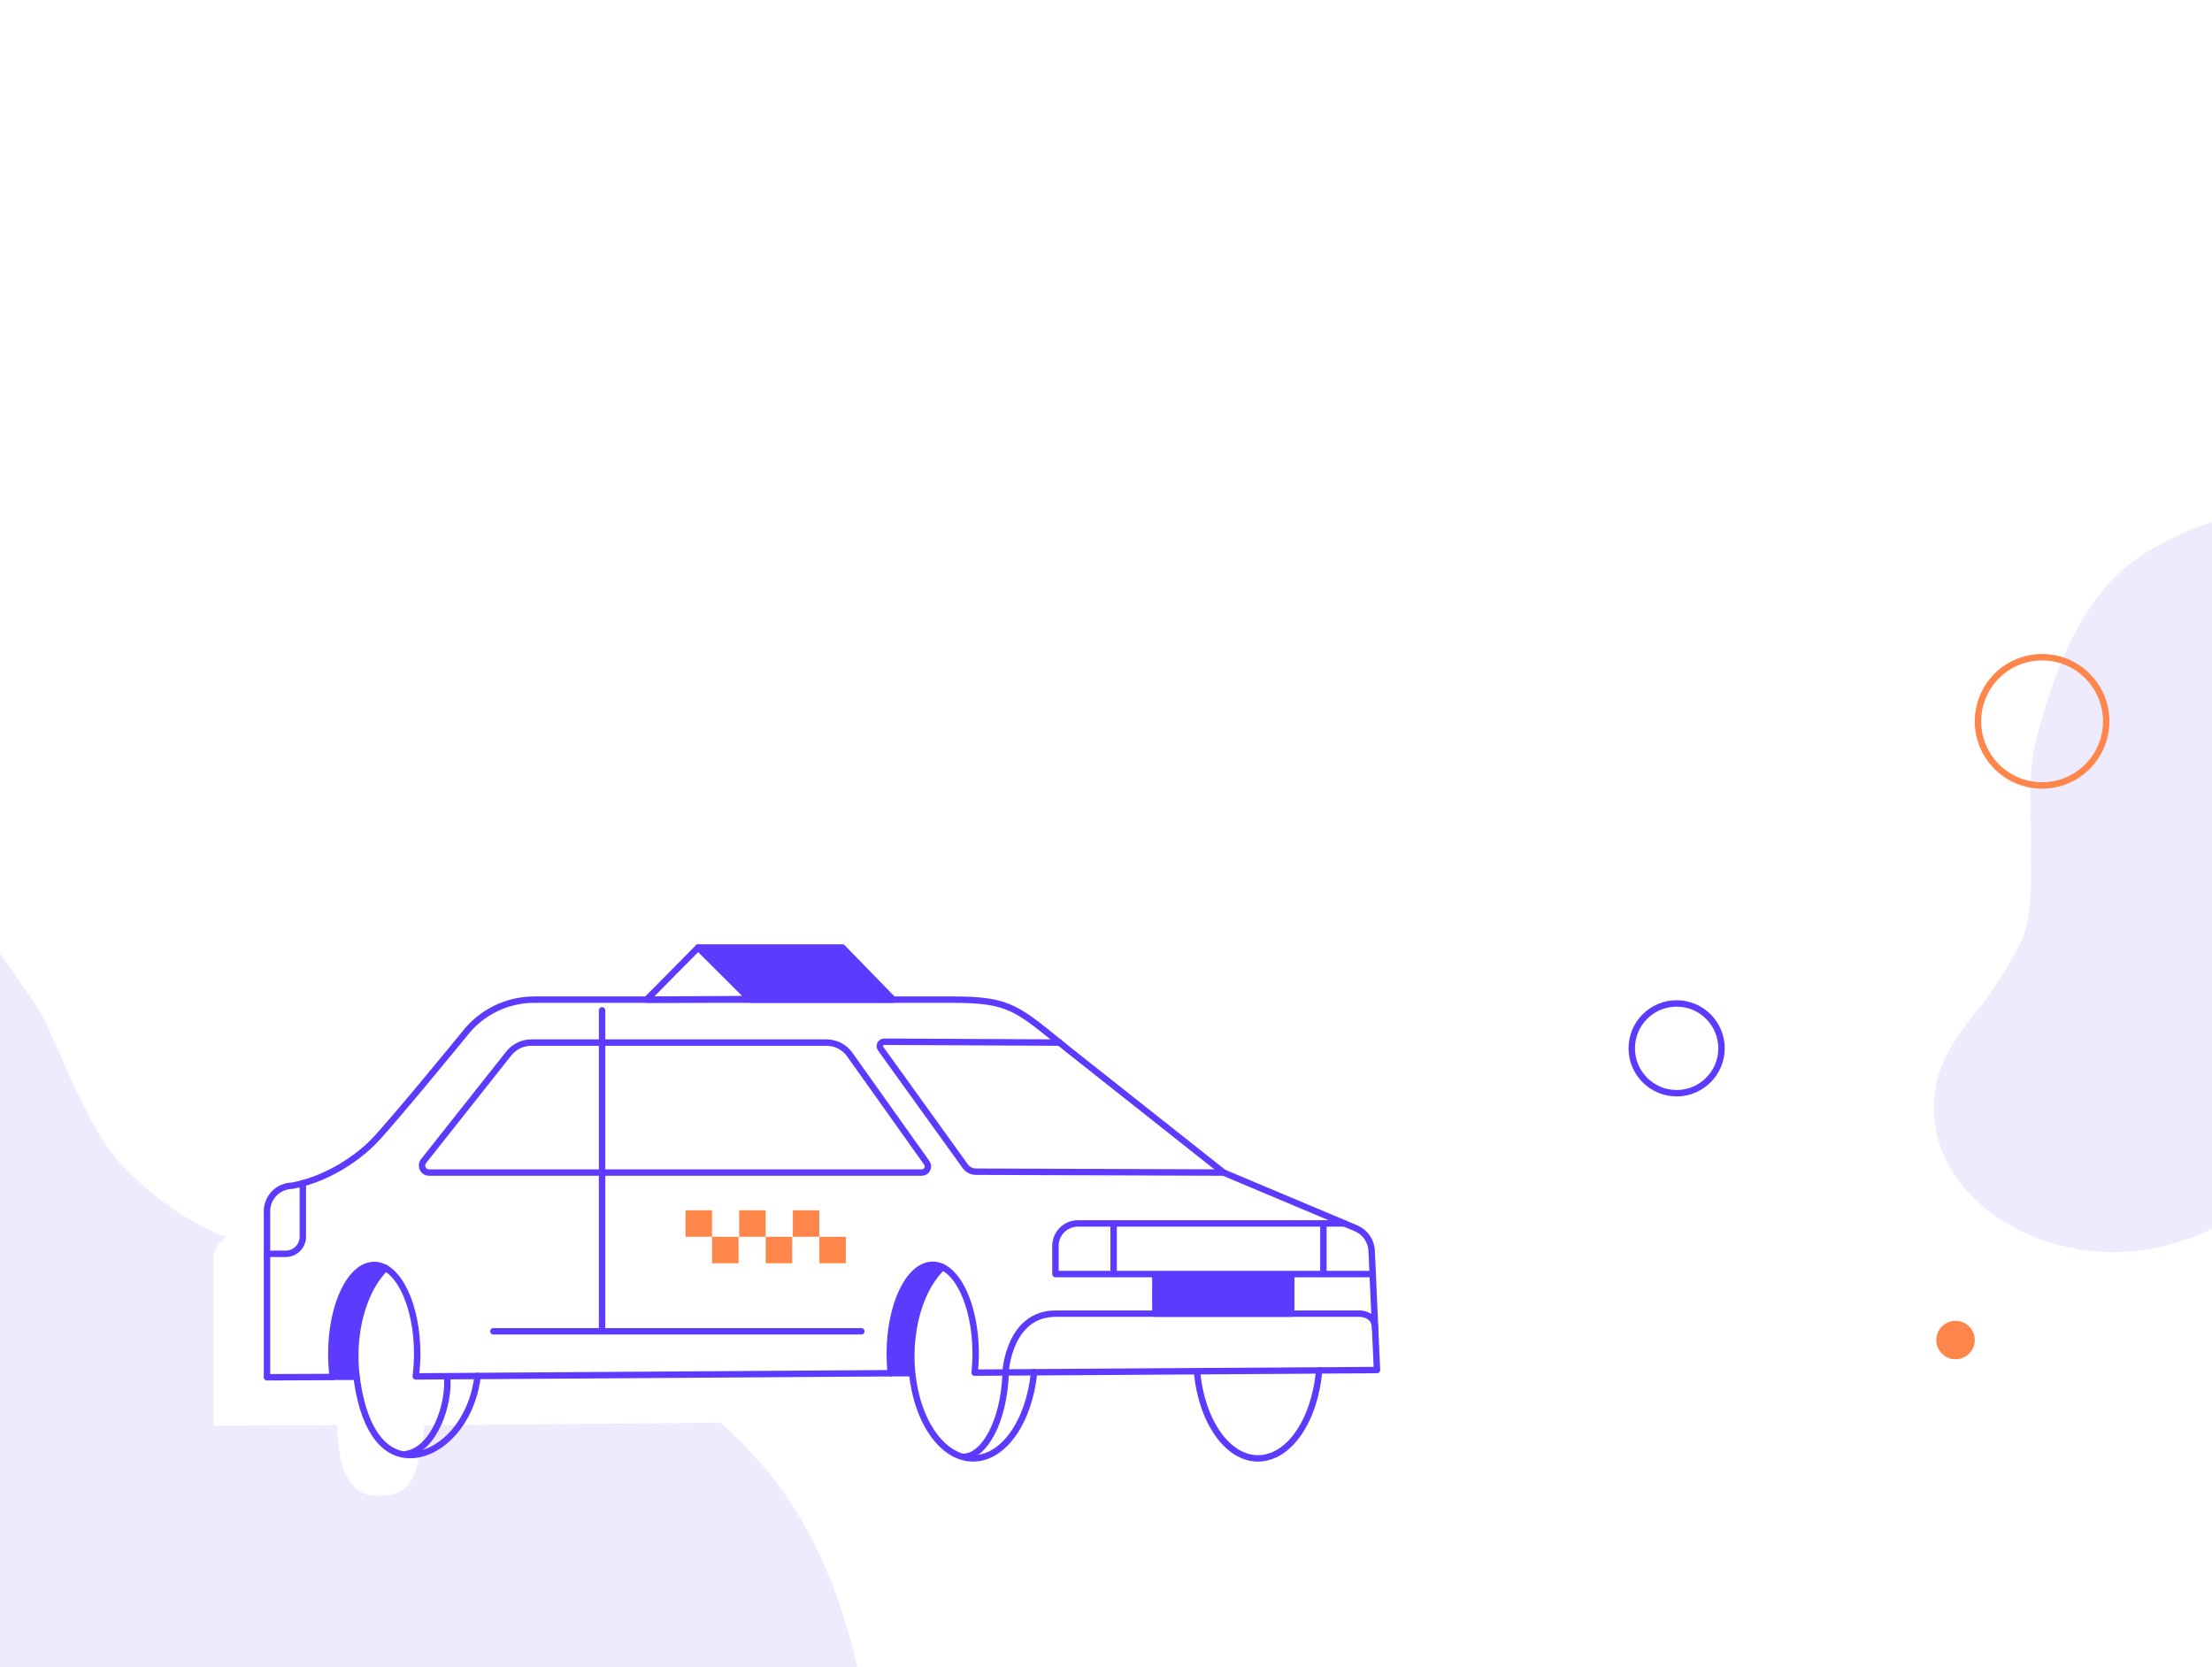 <svg width="345" height="260" viewBox="0 0 345 260" fill="none" xmlns="http://www.w3.org/2000/svg">
<rect x="0" y="0" width="345" height="260" fill="#333333" stroke="none"/>
<g clip-path="url(#clip0_6734_22063)">
<rect width="345" height="260" fill="white"/>
<path d="M302.123 176.979C300.31 168.815 303.656 163.33 308.351 157.668C310.3 155.307 312.365 152.234 314.768 147.803C317.222 143.302 316.683 137.868 316.741 132.762C316.873 121.225 315.839 120.152 319.259 109.445C325.331 90.441 333.069 86.682 340.497 83.128C347.926 79.573 360.551 79.109 364.851 79.773C366.966 80.1 373.398 80.8 380.095 85.699C385.845 90.885 387.335 93.631 390.311 97.993C394.711 104.448 396.765 117.601 394.882 124.969C389.32 146.732 389.088 149.234 375.583 167.12C369.605 175.037 356.895 187.341 341.43 193.144C324.048 199.667 305.107 190.413 302.123 176.979Z" fill="#EEEBFF"/>
<circle cx="318.5" cy="112.5" r="10" stroke="#FF864B"/>
<circle cx="261.5" cy="163.5" r="7" stroke="#5C3BFE"/>
<circle cx="305" cy="209" r="3" fill="#FF864B"/>
<path d="M-26.142 132.306C-9.459 133.49 -2.694 144.749 5.442 156.517C8.841 161.409 12.874 175.863 19.977 182.735C27.182 189.74 34.04 193.405 44.002 195.494C80.501 200.494 89.667 205.608 104.001 215.494C118.501 225.494 130.496 237.993 135.5 268.993C138.024 284.623 132.254 299.953 128.502 307.493C126.656 311.201 122.247 319.888 109.002 329.493C95.754 337.197 88.072 338.936 78.002 341.993C63.102 346.512 33.002 339.233 19.977 331.691C-18.498 309.415 -23.156 307.603 -49.625 272.863C-61.341 257.487 -77.576 227.302 -79.773 195.648C-82.242 160.069 -53.592 130.356 -26.142 132.306Z" fill="#EEEBFF"/>
<path d="M149.185 221.622C149.185 223.71 149.163 225.416 148.49 228.377C147.497 232.747 143.746 235.826 140.048 235.826C136.35 235.826 131.21 232.747 130.577 227.583C130.214 224.626 130.464 220.72 130.577 221.712L66.218 222.298C66.037 223.428 66.131 224.362 65.053 228.516C64.184 231.87 62.674 233.286 58.976 233.286C55.278 233.286 53.909 230.799 53.085 227.321C52.583 224.167 52.627 223.284 52.627 222.298L33.281 222.344V196.458C33.281 194.271 35.04 192.49 37.227 192.467C43.202 191.317 47.78 187.732 49.832 185.658C52.537 182.929 64.037 168.859 64.037 168.859C66.63 165.455 70.666 163.448 74.95 163.448H140.227C149.314 163.448 150.261 164.823 158.176 171.182L182.482 190.415L203.114 199.096C204.535 199.683 205.504 201.058 205.572 202.591L206.406 221.216L149.185 221.622Z" fill="white"/>
<path d="M152.014 214.084C152.104 213.137 152.172 212.145 152.172 211.13C152.172 203.464 149.173 197.263 145.475 197.263C141.777 197.263 138.778 203.486 138.778 211.13C138.778 212.167 138.823 213.182 138.936 214.174L64.843 214.67C64.978 213.543 65.068 212.37 65.068 211.153C65.068 203.486 62.069 197.286 58.371 197.286C54.673 197.286 51.675 203.509 51.675 211.153C51.675 212.393 51.765 213.61 51.9 214.76L41.641 214.805V188.92C41.641 186.733 43.399 184.952 45.587 184.929C51.562 183.779 56.139 180.194 58.191 178.12C60.897 175.391 72.396 161.321 72.396 161.321C74.989 157.916 79.025 155.91 83.31 155.91H148.587C157.673 155.91 158.62 157.285 166.535 163.644L190.842 182.877L211.473 191.558C212.894 192.145 213.863 193.52 213.931 195.053L214.765 213.678L152.014 214.084Z" stroke="#5C3BFE" stroke-miterlimit="10" stroke-linecap="round" stroke-linejoin="round"/>
<path d="M142.244 214.022H139.068C138.905 213.071 138.676 210.37 139.068 207.174C139.559 203.18 141.268 199.593 143.143 197.963C144.643 196.659 146.132 196.98 147.001 197.523C146.746 197.796 146.009 198.452 144.936 200.164C141.871 205.055 141.864 211.441 142.244 214.022Z" fill="#5C3BFE"/>
<path d="M100.852 155.909L108.901 147.77L116.951 155.819L100.852 155.909Z" stroke="#5C3BFE" stroke-miterlimit="10" stroke-linecap="round" stroke-linejoin="round"/>
<path d="M108.906 147.77H131.387L139.301 155.909H117.091L108.906 147.77Z" fill="#5C3BFE" stroke="#5C3BFE" stroke-miterlimit="10" stroke-linecap="round" stroke-linejoin="round"/>
<path d="M60.149 197.759C57.308 200.533 55.414 205.651 55.414 211.491C55.414 212.596 55.482 213.678 55.617 214.738C56.519 221.999 59.316 226.938 63.961 226.938C68.651 226.938 73.633 221.931 74.49 214.603" stroke="#5C3BFE" stroke-miterlimit="10" stroke-linecap="round" stroke-linejoin="round"/>
<path d="M147.011 197.624C144.102 200.374 142.141 205.56 142.141 211.513C142.141 220.33 146.447 227.455 151.769 227.455C156.571 227.455 160.54 221.637 161.284 214.016" stroke="#5C3BFE" stroke-miterlimit="10" stroke-linecap="round" stroke-linejoin="round"/>
<path d="M186.688 213.858C187.364 221.547 191.378 227.455 196.203 227.455C201.073 227.455 205.087 221.48 205.741 213.723" stroke="#5C3BFE" stroke-miterlimit="10" stroke-linecap="round" stroke-linejoin="round"/>
<path d="M51.875 214.738H55.618" stroke="#5C3BFE" stroke-miterlimit="10" stroke-linecap="round" stroke-linejoin="round"/>
<path d="M138.938 214.174H142.117" stroke="#5C3BFE" stroke-miterlimit="10" stroke-linecap="round" stroke-linejoin="round"/>
<path d="M82.857 162.606H128.9C130.366 162.606 131.719 163.305 132.553 164.5L144.549 181.367C145 181.998 144.549 182.877 143.782 182.877H66.916C65.991 182.877 65.495 181.817 66.059 181.096L79.34 164.32C80.197 163.238 81.482 162.606 82.857 162.606Z" stroke="#5C3BFE" stroke-miterlimit="10" stroke-linecap="round" stroke-linejoin="round"/>
<path d="M93.906 157.578V207.635" stroke="#5C3BFE" stroke-miterlimit="10" stroke-linecap="round" stroke-linejoin="round"/>
<path d="M76.953 207.635H134.338" stroke="#5C3BFE" stroke-miterlimit="10" stroke-linecap="round" stroke-linejoin="round"/>
<path d="M111.048 188.763H106.922V192.889H111.048V188.763Z" fill="#FF864B"/>
<path d="M119.415 188.763H115.289V192.889H119.415V188.763Z" fill="#FF864B"/>
<path d="M111.061 197.022H115.188V192.896H111.061V197.022Z" fill="#FF864B"/>
<path d="M127.796 197.022H131.922V192.896H127.796V197.022Z" fill="#FF864B"/>
<path d="M119.428 197.022H123.555V192.896H119.428V197.022Z" fill="#FF864B"/>
<path d="M127.783 188.763H123.656V192.889H127.783V188.763Z" fill="#FF864B"/>
<path d="M165.246 162.606L137.895 162.471C137.354 162.471 137.016 163.102 137.354 163.553L150.545 181.885C150.928 182.426 151.56 182.742 152.236 182.742L190.838 182.877" stroke="#5C3BFE" stroke-miterlimit="10" stroke-linecap="round" stroke-linejoin="round"/>
<path d="M47.233 184.546V192.889C47.233 194.354 46.038 195.549 44.572 195.549H41.641" stroke="#5C3BFE" stroke-miterlimit="10" stroke-linecap="round" stroke-linejoin="round"/>
<path d="M209.691 190.814H168.112C166.196 190.814 164.617 192.37 164.617 194.309V198.706H214.088" stroke="#5C3BFE" stroke-miterlimit="10" stroke-linecap="round" stroke-linejoin="round"/>
<path d="M173.688 190.814V198.683" stroke="#5C3BFE" stroke-miterlimit="10" stroke-linecap="round" stroke-linejoin="round"/>
<path d="M206.406 190.814V198.683" stroke="#5C3BFE" stroke-miterlimit="10" stroke-linecap="round" stroke-linejoin="round"/>
<path d="M201.391 198.796H180.195V204.884H201.391V198.796Z" fill="#5C3BFE" stroke="#5C3BFE" stroke-miterlimit="10" stroke-linecap="round" stroke-linejoin="round"/>
<path d="M156.859 213.791C156.859 213.791 157.423 204.884 164.638 204.884C171.854 204.884 212.102 204.884 212.102 204.884C212.102 204.884 214.47 204.884 214.47 207.139" stroke="#5C3BFE" stroke-miterlimit="10" stroke-linecap="round" stroke-linejoin="round"/>
<path d="M69.73 214.726C70.141 218.842 67.809 226.114 63.281 226.8" stroke="#5C3BFE" stroke-linecap="round"/>
<path d="M150.266 226.712C149.989 226.712 149.766 226.936 149.766 227.212C149.766 227.488 149.989 227.712 150.266 227.712V226.712ZM156.352 214.159C156.217 217.943 155.372 221.124 154.197 223.342C153.003 225.596 151.554 226.712 150.266 226.712V227.712C152.133 227.712 153.84 226.152 155.081 223.81C156.341 221.431 157.212 218.095 157.351 214.195L156.352 214.159Z" fill="#5C3BFE"/>
<path d="M55.623 214.558H51.904C51.713 214.336 51.392 213.023 51.633 209.542C51.936 205.191 52.479 203.892 53.023 202.532C53.567 201.173 55.169 198.151 57.314 197.547C59.03 197.063 59.822 197.567 60.003 197.879C59.389 198.413 57.954 200.043 57.133 202.291C56.105 205.101 55.623 207.306 55.441 209.542C55.294 211.331 55.501 213.631 55.623 214.558Z" fill="#5C3BFE"/>
</g>
<defs>
<clipPath id="clip0_6734_22063">
<rect width="345" height="260" fill="white"/>
</clipPath>
</defs>
</svg>

